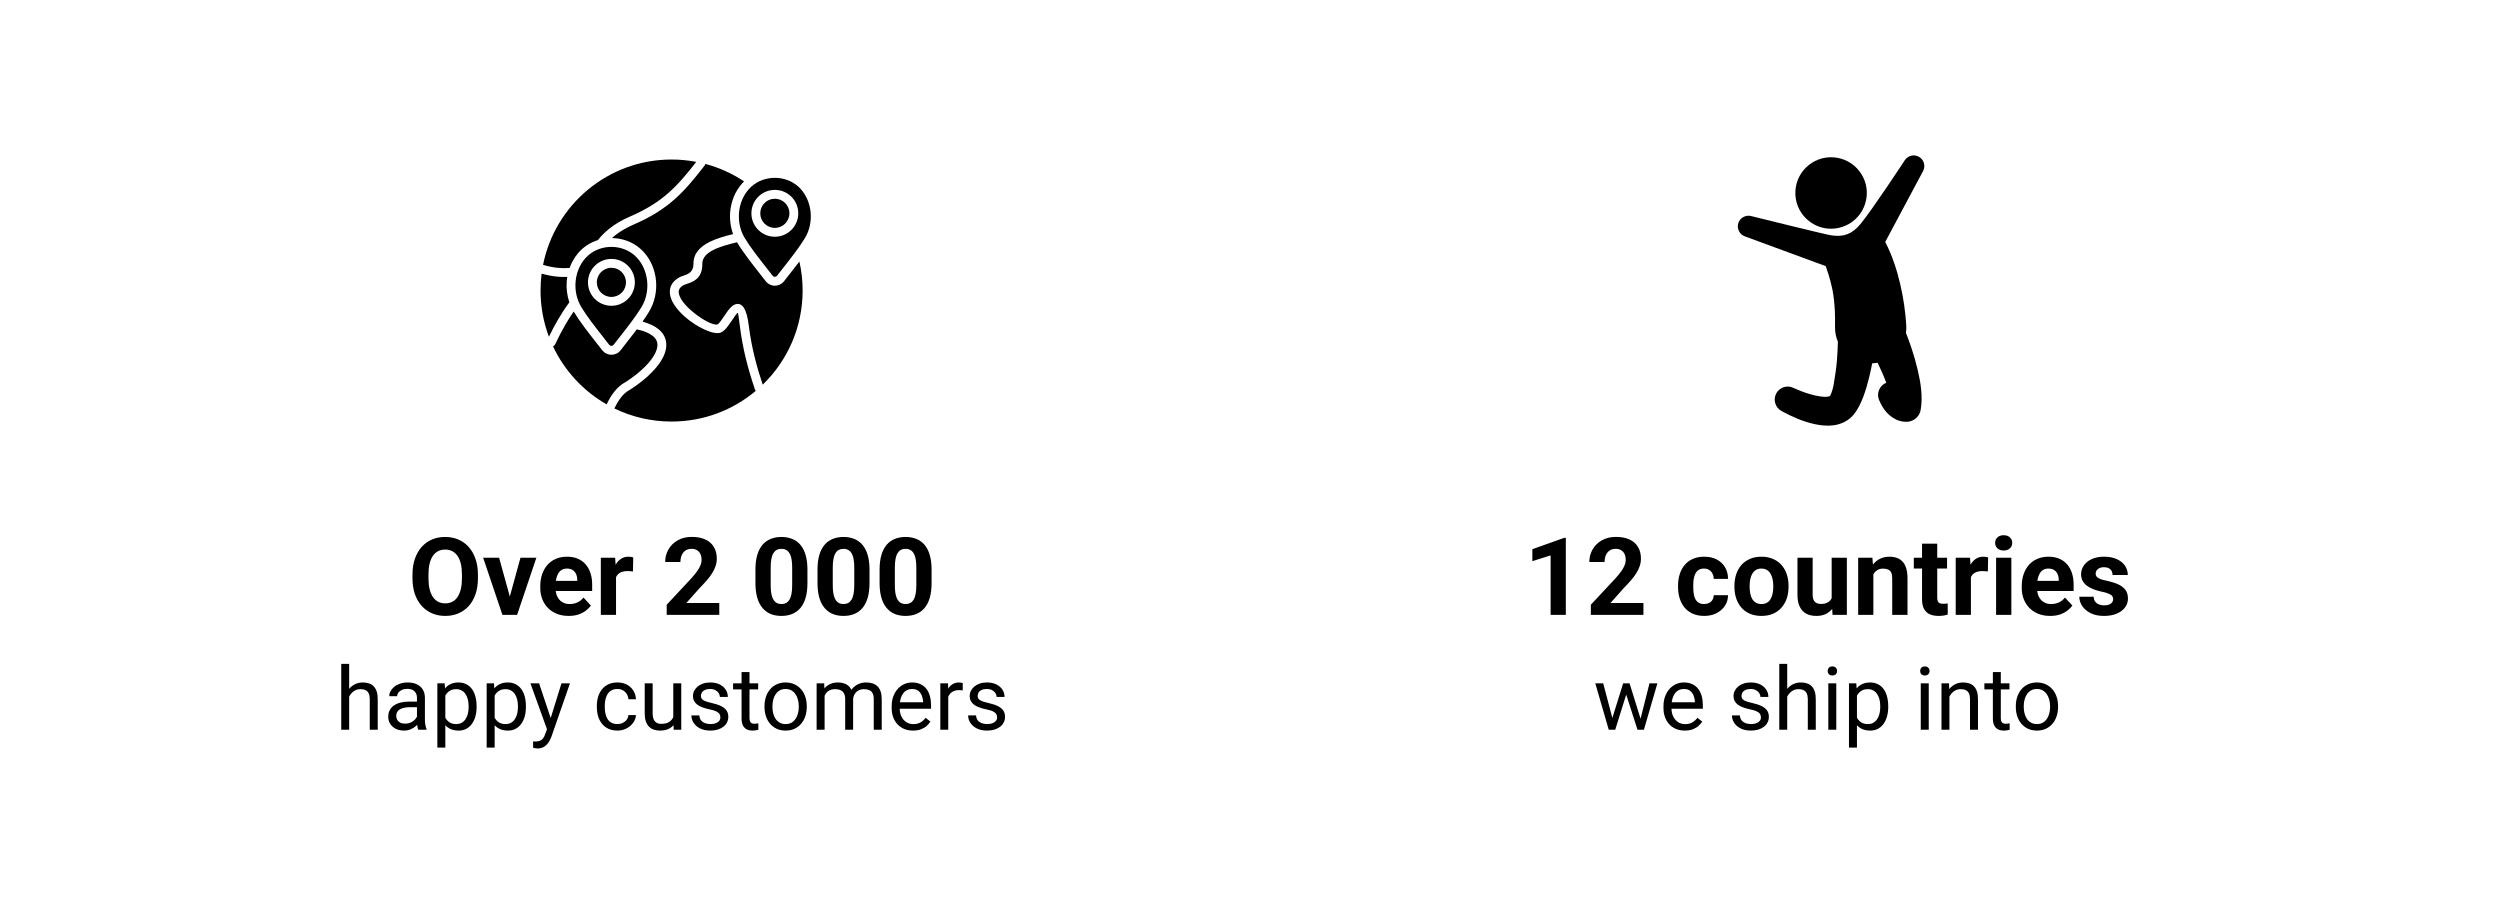 <svg width="370" height="135" viewBox="0 0 370 135" fill="none" xmlns="http://www.w3.org/2000/svg">
<rect width="370" height="135" fill="white"/>
<path d="M70.734 85.047V85.586C70.734 86.451 70.617 87.227 70.383 87.914C70.148 88.602 69.818 89.188 69.391 89.672C68.963 90.151 68.453 90.518 67.859 90.773C67.271 91.029 66.617 91.156 65.898 91.156C65.185 91.156 64.531 91.029 63.938 90.773C63.349 90.518 62.839 90.151 62.406 89.672C61.974 89.188 61.638 88.602 61.398 87.914C61.164 87.227 61.047 86.451 61.047 85.586V85.047C61.047 84.177 61.164 83.401 61.398 82.719C61.633 82.031 61.964 81.445 62.391 80.961C62.823 80.477 63.333 80.107 63.922 79.852C64.516 79.596 65.169 79.469 65.883 79.469C66.602 79.469 67.255 79.596 67.844 79.852C68.438 80.107 68.948 80.477 69.375 80.961C69.807 81.445 70.141 82.031 70.375 82.719C70.615 83.401 70.734 84.177 70.734 85.047ZM68.367 85.586V85.031C68.367 84.427 68.312 83.896 68.203 83.438C68.094 82.979 67.932 82.594 67.719 82.281C67.505 81.969 67.245 81.734 66.938 81.578C66.63 81.417 66.279 81.336 65.883 81.336C65.487 81.336 65.135 81.417 64.828 81.578C64.526 81.734 64.268 81.969 64.055 82.281C63.846 82.594 63.688 82.979 63.578 83.438C63.469 83.896 63.414 84.427 63.414 85.031V85.586C63.414 86.185 63.469 86.716 63.578 87.18C63.688 87.638 63.849 88.026 64.062 88.344C64.276 88.656 64.537 88.893 64.844 89.055C65.151 89.216 65.503 89.297 65.898 89.297C66.294 89.297 66.646 89.216 66.953 89.055C67.26 88.893 67.518 88.656 67.727 88.344C67.935 88.026 68.094 87.638 68.203 87.18C68.312 86.716 68.367 86.185 68.367 85.586ZM75.156 89.359L77.031 82.547H79.383L76.531 91H75.109L75.156 89.359ZM73.867 82.547L75.75 89.367L75.789 91H74.359L71.508 82.547H73.867ZM84.172 91.156C83.516 91.156 82.927 91.052 82.406 90.844C81.885 90.63 81.443 90.336 81.078 89.961C80.719 89.586 80.443 89.151 80.25 88.656C80.057 88.156 79.961 87.625 79.961 87.062V86.75C79.961 86.109 80.052 85.523 80.234 84.992C80.417 84.461 80.677 84 81.016 83.609C81.359 83.219 81.776 82.919 82.266 82.711C82.755 82.497 83.307 82.391 83.922 82.391C84.521 82.391 85.052 82.49 85.516 82.688C85.979 82.885 86.367 83.167 86.68 83.531C86.997 83.896 87.237 84.333 87.398 84.844C87.56 85.349 87.641 85.912 87.641 86.531V87.469H80.922V85.969H85.43V85.797C85.43 85.484 85.372 85.206 85.258 84.961C85.148 84.711 84.982 84.513 84.758 84.367C84.534 84.221 84.247 84.148 83.898 84.148C83.602 84.148 83.346 84.213 83.133 84.344C82.919 84.474 82.745 84.656 82.609 84.891C82.479 85.125 82.38 85.401 82.312 85.719C82.25 86.031 82.219 86.375 82.219 86.75V87.062C82.219 87.401 82.266 87.713 82.359 88C82.458 88.287 82.596 88.534 82.773 88.742C82.956 88.951 83.174 89.112 83.43 89.227C83.69 89.341 83.984 89.398 84.312 89.398C84.719 89.398 85.096 89.32 85.445 89.164C85.799 89.003 86.104 88.76 86.359 88.438L87.453 89.625C87.276 89.88 87.034 90.125 86.727 90.359C86.424 90.594 86.06 90.787 85.633 90.938C85.206 91.083 84.719 91.156 84.172 91.156ZM91.172 84.391V91H88.922V82.547H91.039L91.172 84.391ZM93.719 82.492L93.68 84.578C93.57 84.562 93.438 84.549 93.281 84.539C93.13 84.523 92.992 84.516 92.867 84.516C92.549 84.516 92.273 84.557 92.039 84.641C91.81 84.719 91.617 84.836 91.461 84.992C91.31 85.148 91.195 85.338 91.117 85.562C91.044 85.787 91.003 86.042 90.992 86.328L90.539 86.188C90.539 85.641 90.594 85.138 90.703 84.68C90.812 84.216 90.971 83.812 91.18 83.469C91.393 83.125 91.654 82.859 91.961 82.672C92.268 82.484 92.62 82.391 93.016 82.391C93.141 82.391 93.268 82.401 93.398 82.422C93.529 82.438 93.635 82.461 93.719 82.492ZM106.453 89.242V91H98.672V89.5L102.352 85.555C102.721 85.143 103.013 84.781 103.227 84.469C103.44 84.151 103.594 83.867 103.688 83.617C103.786 83.362 103.836 83.12 103.836 82.891C103.836 82.547 103.779 82.253 103.664 82.008C103.549 81.758 103.38 81.565 103.156 81.43C102.938 81.294 102.667 81.227 102.344 81.227C102 81.227 101.703 81.31 101.453 81.477C101.208 81.643 101.021 81.875 100.891 82.172C100.766 82.469 100.703 82.805 100.703 83.18H98.445C98.445 82.503 98.607 81.883 98.93 81.32C99.253 80.753 99.708 80.302 100.297 79.969C100.885 79.63 101.583 79.461 102.391 79.461C103.188 79.461 103.859 79.591 104.406 79.852C104.958 80.107 105.375 80.477 105.656 80.961C105.943 81.44 106.086 82.013 106.086 82.68C106.086 83.055 106.026 83.422 105.906 83.781C105.786 84.135 105.615 84.49 105.391 84.844C105.172 85.193 104.906 85.547 104.594 85.906C104.281 86.266 103.935 86.638 103.555 87.023L101.578 89.242H106.453ZM119.5 84.312V86.281C119.5 87.135 119.409 87.872 119.227 88.492C119.044 89.107 118.781 89.612 118.438 90.008C118.099 90.398 117.695 90.688 117.227 90.875C116.758 91.062 116.237 91.156 115.664 91.156C115.206 91.156 114.779 91.099 114.383 90.984C113.987 90.865 113.63 90.68 113.312 90.43C113 90.18 112.729 89.865 112.5 89.484C112.276 89.099 112.104 88.641 111.984 88.109C111.865 87.578 111.805 86.969 111.805 86.281V84.312C111.805 83.458 111.896 82.727 112.078 82.117C112.266 81.503 112.529 81 112.867 80.609C113.211 80.219 113.617 79.932 114.086 79.75C114.555 79.562 115.076 79.469 115.648 79.469C116.107 79.469 116.531 79.529 116.922 79.648C117.318 79.763 117.674 79.943 117.992 80.188C118.31 80.432 118.581 80.747 118.805 81.133C119.029 81.513 119.201 81.969 119.32 82.5C119.44 83.026 119.5 83.63 119.5 84.312ZM117.242 86.578V84.008C117.242 83.596 117.219 83.237 117.172 82.93C117.13 82.622 117.065 82.362 116.977 82.148C116.888 81.93 116.779 81.753 116.648 81.617C116.518 81.482 116.37 81.383 116.203 81.32C116.036 81.258 115.852 81.227 115.648 81.227C115.393 81.227 115.167 81.276 114.969 81.375C114.776 81.474 114.612 81.633 114.477 81.852C114.341 82.065 114.237 82.352 114.164 82.711C114.096 83.065 114.062 83.497 114.062 84.008V86.578C114.062 86.99 114.083 87.352 114.125 87.664C114.172 87.977 114.24 88.245 114.328 88.469C114.422 88.688 114.531 88.867 114.656 89.008C114.786 89.143 114.935 89.242 115.102 89.305C115.273 89.367 115.461 89.398 115.664 89.398C115.914 89.398 116.135 89.349 116.328 89.25C116.526 89.146 116.693 88.984 116.828 88.766C116.969 88.542 117.073 88.25 117.141 87.891C117.208 87.531 117.242 87.094 117.242 86.578ZM128.688 84.312V86.281C128.688 87.135 128.596 87.872 128.414 88.492C128.232 89.107 127.969 89.612 127.625 90.008C127.286 90.398 126.883 90.688 126.414 90.875C125.945 91.062 125.424 91.156 124.852 91.156C124.393 91.156 123.966 91.099 123.57 90.984C123.174 90.865 122.818 90.68 122.5 90.43C122.188 90.18 121.917 89.865 121.688 89.484C121.464 89.099 121.292 88.641 121.172 88.109C121.052 87.578 120.992 86.969 120.992 86.281V84.312C120.992 83.458 121.083 82.727 121.266 82.117C121.453 81.503 121.716 81 122.055 80.609C122.398 80.219 122.805 79.932 123.273 79.75C123.742 79.562 124.263 79.469 124.836 79.469C125.294 79.469 125.719 79.529 126.109 79.648C126.505 79.763 126.862 79.943 127.18 80.188C127.497 80.432 127.768 80.747 127.992 81.133C128.216 81.513 128.388 81.969 128.508 82.5C128.628 83.026 128.688 83.63 128.688 84.312ZM126.43 86.578V84.008C126.43 83.596 126.406 83.237 126.359 82.93C126.318 82.622 126.253 82.362 126.164 82.148C126.076 81.93 125.966 81.753 125.836 81.617C125.706 81.482 125.557 81.383 125.391 81.32C125.224 81.258 125.039 81.227 124.836 81.227C124.581 81.227 124.354 81.276 124.156 81.375C123.964 81.474 123.799 81.633 123.664 81.852C123.529 82.065 123.424 82.352 123.352 82.711C123.284 83.065 123.25 83.497 123.25 84.008V86.578C123.25 86.99 123.271 87.352 123.312 87.664C123.359 87.977 123.427 88.245 123.516 88.469C123.609 88.688 123.719 88.867 123.844 89.008C123.974 89.143 124.122 89.242 124.289 89.305C124.461 89.367 124.648 89.398 124.852 89.398C125.102 89.398 125.323 89.349 125.516 89.25C125.714 89.146 125.88 88.984 126.016 88.766C126.156 88.542 126.26 88.25 126.328 87.891C126.396 87.531 126.43 87.094 126.43 86.578ZM137.875 84.312V86.281C137.875 87.135 137.784 87.872 137.602 88.492C137.419 89.107 137.156 89.612 136.812 90.008C136.474 90.398 136.07 90.688 135.602 90.875C135.133 91.062 134.612 91.156 134.039 91.156C133.581 91.156 133.154 91.099 132.758 90.984C132.362 90.865 132.005 90.68 131.688 90.43C131.375 90.18 131.104 89.865 130.875 89.484C130.651 89.099 130.479 88.641 130.359 88.109C130.24 87.578 130.18 86.969 130.18 86.281V84.312C130.18 83.458 130.271 82.727 130.453 82.117C130.641 81.503 130.904 81 131.242 80.609C131.586 80.219 131.992 79.932 132.461 79.75C132.93 79.562 133.451 79.469 134.023 79.469C134.482 79.469 134.906 79.529 135.297 79.648C135.693 79.763 136.049 79.943 136.367 80.188C136.685 80.432 136.956 80.747 137.18 81.133C137.404 81.513 137.576 81.969 137.695 82.5C137.815 83.026 137.875 83.63 137.875 84.312ZM135.617 86.578V84.008C135.617 83.596 135.594 83.237 135.547 82.93C135.505 82.622 135.44 82.362 135.352 82.148C135.263 81.93 135.154 81.753 135.023 81.617C134.893 81.482 134.745 81.383 134.578 81.32C134.411 81.258 134.227 81.227 134.023 81.227C133.768 81.227 133.542 81.276 133.344 81.375C133.151 81.474 132.987 81.633 132.852 81.852C132.716 82.065 132.612 82.352 132.539 82.711C132.471 83.065 132.438 83.497 132.438 84.008V86.578C132.438 86.99 132.458 87.352 132.5 87.664C132.547 87.977 132.615 88.245 132.703 88.469C132.797 88.688 132.906 88.867 133.031 89.008C133.161 89.143 133.31 89.242 133.477 89.305C133.648 89.367 133.836 89.398 134.039 89.398C134.289 89.398 134.51 89.349 134.703 89.25C134.901 89.146 135.068 88.984 135.203 88.766C135.344 88.542 135.448 88.25 135.516 87.891C135.583 87.531 135.617 87.094 135.617 86.578ZM51.677 98.25V108H50.502V98.25H51.677ZM51.398 104.306L50.909 104.287C50.913 103.817 50.983 103.383 51.118 102.985C51.254 102.583 51.444 102.234 51.69 101.938C51.935 101.642 52.227 101.413 52.565 101.252C52.908 101.087 53.287 101.005 53.702 101.005C54.04 101.005 54.345 101.051 54.616 101.145C54.887 101.233 55.117 101.377 55.308 101.576C55.502 101.775 55.65 102.033 55.752 102.351C55.853 102.664 55.904 103.047 55.904 103.5V108H54.724V103.487C54.724 103.127 54.671 102.839 54.565 102.624C54.459 102.403 54.305 102.245 54.102 102.147C53.898 102.046 53.649 101.995 53.352 101.995C53.06 101.995 52.794 102.056 52.553 102.179C52.316 102.302 52.111 102.471 51.937 102.687C51.768 102.903 51.634 103.15 51.537 103.43C51.444 103.705 51.398 103.997 51.398 104.306ZM61.712 106.826V103.29C61.712 103.019 61.657 102.784 61.547 102.585C61.442 102.382 61.281 102.226 61.065 102.116C60.849 102.006 60.583 101.951 60.265 101.951C59.969 101.951 59.709 102.001 59.484 102.103C59.264 102.205 59.091 102.338 58.964 102.503C58.841 102.668 58.78 102.846 58.78 103.036H57.605C57.605 102.791 57.669 102.547 57.796 102.306C57.923 102.065 58.105 101.847 58.342 101.652C58.583 101.453 58.871 101.297 59.205 101.183C59.544 101.064 59.92 101.005 60.335 101.005C60.834 101.005 61.274 101.09 61.655 101.259C62.04 101.428 62.341 101.684 62.557 102.027C62.777 102.365 62.887 102.791 62.887 103.303V106.502C62.887 106.73 62.906 106.974 62.944 107.232C62.986 107.49 63.047 107.712 63.128 107.898V108H61.903C61.844 107.865 61.797 107.685 61.763 107.46C61.729 107.232 61.712 107.02 61.712 106.826ZM61.916 103.836L61.928 104.661H60.741C60.407 104.661 60.109 104.689 59.846 104.744C59.584 104.794 59.364 104.873 59.186 104.979C59.008 105.084 58.873 105.218 58.78 105.378C58.687 105.535 58.64 105.719 58.64 105.931C58.64 106.146 58.689 106.343 58.786 106.521C58.883 106.699 59.029 106.84 59.224 106.946C59.423 107.048 59.666 107.099 59.954 107.099C60.314 107.099 60.631 107.022 60.906 106.87C61.181 106.718 61.399 106.532 61.56 106.312C61.725 106.091 61.814 105.878 61.827 105.67L62.328 106.235C62.298 106.413 62.218 106.61 62.087 106.826C61.956 107.042 61.78 107.249 61.56 107.448C61.344 107.642 61.086 107.805 60.786 107.937C60.489 108.063 60.155 108.127 59.783 108.127C59.317 108.127 58.909 108.036 58.558 107.854C58.211 107.672 57.94 107.429 57.745 107.124C57.555 106.815 57.459 106.47 57.459 106.089C57.459 105.721 57.531 105.397 57.675 105.118C57.819 104.835 58.026 104.6 58.297 104.414C58.568 104.223 58.894 104.079 59.275 103.982C59.656 103.885 60.081 103.836 60.551 103.836H61.916ZM65.908 102.452V110.641H64.728V101.132H65.807L65.908 102.452ZM70.536 104.509V104.642C70.536 105.141 70.476 105.605 70.358 106.032C70.239 106.455 70.066 106.824 69.837 107.137C69.613 107.45 69.336 107.693 69.006 107.867C68.676 108.04 68.297 108.127 67.87 108.127C67.434 108.127 67.049 108.055 66.714 107.911C66.38 107.767 66.097 107.558 65.864 107.283C65.631 107.008 65.445 106.678 65.305 106.292C65.17 105.907 65.077 105.474 65.026 104.991V104.28C65.077 103.772 65.172 103.318 65.311 102.916C65.451 102.514 65.635 102.171 65.864 101.887C66.097 101.599 66.378 101.382 66.708 101.233C67.038 101.081 67.419 101.005 67.851 101.005C68.282 101.005 68.665 101.09 68.999 101.259C69.334 101.424 69.615 101.661 69.844 101.97C70.072 102.279 70.244 102.649 70.358 103.081C70.476 103.508 70.536 103.984 70.536 104.509ZM69.355 104.642V104.509C69.355 104.166 69.319 103.844 69.247 103.544C69.175 103.239 69.063 102.973 68.911 102.744C68.763 102.511 68.572 102.329 68.339 102.198C68.107 102.063 67.829 101.995 67.508 101.995C67.212 101.995 66.954 102.046 66.733 102.147C66.518 102.249 66.334 102.387 66.181 102.56C66.029 102.729 65.904 102.924 65.807 103.144C65.713 103.36 65.644 103.584 65.597 103.817V105.461C65.682 105.757 65.8 106.036 65.953 106.299C66.105 106.557 66.308 106.766 66.562 106.927C66.816 107.084 67.135 107.162 67.52 107.162C67.838 107.162 68.111 107.097 68.339 106.965C68.572 106.83 68.763 106.646 68.911 106.413C69.063 106.18 69.175 105.914 69.247 105.613C69.319 105.309 69.355 104.985 69.355 104.642ZM73.208 102.452V110.641H72.027V101.132H73.106L73.208 102.452ZM77.835 104.509V104.642C77.835 105.141 77.776 105.605 77.658 106.032C77.539 106.455 77.366 106.824 77.137 107.137C76.913 107.45 76.636 107.693 76.306 107.867C75.976 108.04 75.597 108.127 75.169 108.127C74.734 108.127 74.349 108.055 74.014 107.911C73.68 107.767 73.396 107.558 73.164 107.283C72.931 107.008 72.745 106.678 72.605 106.292C72.47 105.907 72.376 105.474 72.326 104.991V104.28C72.376 103.772 72.472 103.318 72.611 102.916C72.751 102.514 72.935 102.171 73.164 101.887C73.396 101.599 73.678 101.382 74.008 101.233C74.338 101.081 74.719 101.005 75.15 101.005C75.582 101.005 75.965 101.09 76.299 101.259C76.634 101.424 76.915 101.661 77.144 101.97C77.372 102.279 77.543 102.649 77.658 103.081C77.776 103.508 77.835 103.984 77.835 104.509ZM76.655 104.642V104.509C76.655 104.166 76.619 103.844 76.547 103.544C76.475 103.239 76.363 102.973 76.21 102.744C76.062 102.511 75.872 102.329 75.639 102.198C75.406 102.063 75.129 101.995 74.808 101.995C74.511 101.995 74.253 102.046 74.033 102.147C73.817 102.249 73.633 102.387 73.481 102.56C73.329 102.729 73.204 102.924 73.106 103.144C73.013 103.36 72.944 103.584 72.897 103.817V105.461C72.982 105.757 73.1 106.036 73.252 106.299C73.405 106.557 73.608 106.766 73.862 106.927C74.116 107.084 74.435 107.162 74.82 107.162C75.138 107.162 75.411 107.097 75.639 106.965C75.872 106.83 76.062 106.646 76.21 106.413C76.363 106.18 76.475 105.914 76.547 105.613C76.619 105.309 76.655 104.985 76.655 104.642ZM81.187 107.289L83.098 101.132H84.355L81.6 109.06C81.536 109.229 81.451 109.411 81.346 109.606C81.244 109.805 81.113 109.993 80.952 110.171C80.791 110.349 80.597 110.493 80.368 110.603C80.144 110.717 79.875 110.774 79.562 110.774C79.469 110.774 79.35 110.761 79.207 110.736C79.063 110.71 78.961 110.689 78.902 110.672L78.895 109.72C78.929 109.724 78.982 109.729 79.054 109.733C79.13 109.741 79.183 109.746 79.213 109.746C79.48 109.746 79.706 109.71 79.892 109.638C80.078 109.57 80.235 109.454 80.362 109.289C80.493 109.128 80.605 108.906 80.698 108.622L81.187 107.289ZM79.784 101.132L81.568 106.464L81.873 107.702L81.028 108.133L78.502 101.132H79.784ZM91.388 107.162C91.667 107.162 91.925 107.105 92.162 106.991C92.399 106.876 92.594 106.72 92.746 106.521C92.898 106.318 92.985 106.087 93.006 105.829H94.124C94.102 106.235 93.965 106.614 93.711 106.965C93.461 107.312 93.133 107.594 92.727 107.81C92.321 108.021 91.874 108.127 91.388 108.127C90.871 108.127 90.421 108.036 90.036 107.854C89.655 107.672 89.337 107.422 89.084 107.105C88.834 106.788 88.645 106.424 88.519 106.013C88.396 105.598 88.335 105.16 88.335 104.699V104.433C88.335 103.971 88.396 103.535 88.519 103.125C88.645 102.71 88.834 102.344 89.084 102.027C89.337 101.709 89.655 101.46 90.036 101.278C90.421 101.096 90.871 101.005 91.388 101.005C91.925 101.005 92.395 101.115 92.797 101.335C93.199 101.551 93.514 101.847 93.743 102.224C93.975 102.596 94.102 103.019 94.124 103.493H93.006C92.985 103.21 92.905 102.954 92.765 102.725C92.63 102.497 92.444 102.315 92.207 102.179C91.974 102.04 91.701 101.97 91.388 101.97C91.028 101.97 90.725 102.042 90.48 102.186C90.239 102.325 90.046 102.516 89.902 102.757C89.763 102.994 89.661 103.258 89.598 103.55C89.538 103.838 89.509 104.132 89.509 104.433V104.699C89.509 105 89.538 105.296 89.598 105.588C89.657 105.88 89.756 106.144 89.896 106.381C90.04 106.618 90.232 106.809 90.474 106.953C90.719 107.092 91.024 107.162 91.388 107.162ZM99.646 106.413V101.132H100.827V108H99.703L99.646 106.413ZM99.868 104.966L100.357 104.953C100.357 105.41 100.308 105.833 100.211 106.223C100.118 106.608 99.966 106.942 99.754 107.226C99.542 107.509 99.265 107.731 98.922 107.892C98.58 108.049 98.163 108.127 97.672 108.127C97.338 108.127 97.031 108.078 96.751 107.981C96.476 107.884 96.239 107.733 96.04 107.53C95.842 107.327 95.687 107.063 95.577 106.737C95.471 106.411 95.418 106.02 95.418 105.562V101.132H96.593V105.575C96.593 105.884 96.627 106.14 96.694 106.343C96.766 106.542 96.862 106.701 96.98 106.819C97.103 106.934 97.238 107.014 97.386 107.061C97.539 107.107 97.695 107.13 97.856 107.13C98.355 107.13 98.751 107.035 99.043 106.845C99.335 106.65 99.544 106.39 99.671 106.064C99.803 105.734 99.868 105.368 99.868 104.966ZM106.616 106.178C106.616 106.009 106.578 105.852 106.501 105.708C106.43 105.56 106.279 105.427 106.051 105.309C105.826 105.186 105.488 105.08 105.035 104.991C104.654 104.911 104.309 104.816 104 104.706C103.696 104.596 103.436 104.462 103.22 104.306C103.008 104.149 102.845 103.965 102.731 103.753C102.617 103.542 102.56 103.294 102.56 103.011C102.56 102.74 102.619 102.484 102.737 102.243C102.86 102.001 103.031 101.788 103.251 101.602C103.476 101.415 103.744 101.269 104.058 101.164C104.371 101.058 104.72 101.005 105.105 101.005C105.655 101.005 106.125 101.102 106.514 101.297C106.903 101.492 107.202 101.752 107.409 102.078C107.617 102.399 107.72 102.757 107.72 103.15H106.546C106.546 102.96 106.489 102.776 106.375 102.598C106.264 102.416 106.102 102.266 105.886 102.147C105.674 102.029 105.414 101.97 105.105 101.97C104.779 101.97 104.515 102.021 104.312 102.122C104.113 102.219 103.967 102.344 103.874 102.497C103.785 102.649 103.74 102.81 103.74 102.979C103.74 103.106 103.761 103.22 103.804 103.322C103.85 103.419 103.931 103.51 104.045 103.595C104.159 103.675 104.32 103.751 104.527 103.823C104.735 103.895 104.999 103.967 105.321 104.039C105.884 104.166 106.347 104.318 106.711 104.496C107.075 104.674 107.346 104.892 107.523 105.15C107.701 105.408 107.79 105.721 107.79 106.089C107.79 106.39 107.727 106.665 107.6 106.915C107.477 107.164 107.297 107.38 107.06 107.562C106.827 107.74 106.548 107.879 106.222 107.981C105.901 108.078 105.539 108.127 105.137 108.127C104.532 108.127 104.02 108.019 103.601 107.803C103.182 107.587 102.864 107.308 102.648 106.965C102.433 106.623 102.325 106.261 102.325 105.88H103.505C103.522 106.201 103.615 106.458 103.785 106.648C103.954 106.834 104.161 106.967 104.407 107.048C104.652 107.124 104.896 107.162 105.137 107.162C105.458 107.162 105.727 107.12 105.943 107.035C106.163 106.951 106.33 106.834 106.444 106.686C106.559 106.538 106.616 106.369 106.616 106.178ZM112.208 101.132V102.033H108.495V101.132H112.208ZM109.751 99.462H110.926V106.299C110.926 106.532 110.962 106.707 111.034 106.826C111.106 106.944 111.199 107.022 111.313 107.061C111.427 107.099 111.55 107.118 111.681 107.118C111.778 107.118 111.88 107.109 111.986 107.092C112.096 107.071 112.178 107.054 112.233 107.042L112.24 108C112.147 108.03 112.024 108.057 111.872 108.083C111.723 108.112 111.544 108.127 111.332 108.127C111.044 108.127 110.78 108.07 110.539 107.956C110.297 107.841 110.105 107.651 109.961 107.384C109.821 107.113 109.751 106.75 109.751 106.292V99.462ZM113.147 104.642V104.496C113.147 104.001 113.219 103.542 113.363 103.119C113.507 102.691 113.715 102.321 113.985 102.008C114.256 101.69 114.584 101.445 114.969 101.271C115.354 101.094 115.786 101.005 116.264 101.005C116.747 101.005 117.18 101.094 117.565 101.271C117.955 101.445 118.285 101.69 118.556 102.008C118.831 102.321 119.04 102.691 119.184 103.119C119.328 103.542 119.4 104.001 119.4 104.496V104.642C119.4 105.137 119.328 105.596 119.184 106.02C119.04 106.443 118.831 106.813 118.556 107.13C118.285 107.444 117.957 107.689 117.572 107.867C117.191 108.04 116.759 108.127 116.277 108.127C115.794 108.127 115.361 108.04 114.976 107.867C114.59 107.689 114.26 107.444 113.985 107.13C113.715 106.813 113.507 106.443 113.363 106.02C113.219 105.596 113.147 105.137 113.147 104.642ZM114.322 104.496V104.642C114.322 104.985 114.362 105.309 114.442 105.613C114.523 105.914 114.643 106.18 114.804 106.413C114.969 106.646 115.174 106.83 115.42 106.965C115.665 107.097 115.951 107.162 116.277 107.162C116.598 107.162 116.88 107.097 117.121 106.965C117.367 106.83 117.57 106.646 117.73 106.413C117.891 106.18 118.012 105.914 118.092 105.613C118.177 105.309 118.219 104.985 118.219 104.642V104.496C118.219 104.158 118.177 103.838 118.092 103.538C118.012 103.233 117.889 102.964 117.724 102.731C117.563 102.494 117.36 102.308 117.115 102.173C116.874 102.037 116.59 101.97 116.264 101.97C115.943 101.97 115.659 102.037 115.414 102.173C115.172 102.308 114.969 102.494 114.804 102.731C114.643 102.964 114.523 103.233 114.442 103.538C114.362 103.838 114.322 104.158 114.322 104.496ZM122.041 102.497V108H120.86V101.132H121.977L122.041 102.497ZM121.799 104.306L121.253 104.287C121.258 103.817 121.319 103.383 121.438 102.985C121.556 102.583 121.732 102.234 121.964 101.938C122.197 101.642 122.487 101.413 122.834 101.252C123.181 101.087 123.583 101.005 124.04 101.005C124.362 101.005 124.658 101.051 124.929 101.145C125.2 101.233 125.434 101.375 125.633 101.57C125.832 101.764 125.987 102.014 126.097 102.319C126.207 102.624 126.262 102.992 126.262 103.423V108H125.087V103.48C125.087 103.121 125.026 102.833 124.903 102.617C124.785 102.401 124.616 102.245 124.396 102.147C124.175 102.046 123.917 101.995 123.621 101.995C123.274 101.995 122.984 102.056 122.751 102.179C122.519 102.302 122.333 102.471 122.193 102.687C122.053 102.903 121.952 103.15 121.888 103.43C121.829 103.705 121.799 103.997 121.799 104.306ZM126.249 103.658L125.462 103.899C125.466 103.523 125.528 103.161 125.646 102.814C125.769 102.467 125.944 102.158 126.173 101.887C126.406 101.616 126.691 101.403 127.03 101.246C127.368 101.085 127.756 101.005 128.191 101.005C128.56 101.005 128.885 101.054 129.169 101.151C129.457 101.248 129.698 101.398 129.893 101.602C130.091 101.8 130.242 102.056 130.343 102.37C130.445 102.683 130.496 103.055 130.496 103.487V108H129.315V103.474C129.315 103.089 129.254 102.791 129.131 102.579C129.012 102.363 128.843 102.213 128.623 102.128C128.407 102.04 128.149 101.995 127.849 101.995C127.59 101.995 127.362 102.04 127.163 102.128C126.964 102.217 126.797 102.34 126.662 102.497C126.526 102.649 126.423 102.825 126.351 103.023C126.283 103.222 126.249 103.434 126.249 103.658ZM135.123 108.127C134.645 108.127 134.211 108.047 133.822 107.886C133.437 107.721 133.104 107.49 132.825 107.194C132.55 106.898 132.339 106.546 132.19 106.14C132.042 105.734 131.968 105.29 131.968 104.807V104.541C131.968 103.982 132.051 103.485 132.216 103.049C132.381 102.609 132.605 102.236 132.889 101.932C133.172 101.627 133.494 101.396 133.854 101.24C134.213 101.083 134.586 101.005 134.971 101.005C135.462 101.005 135.885 101.09 136.24 101.259C136.6 101.428 136.894 101.665 137.123 101.97C137.351 102.27 137.52 102.626 137.63 103.036C137.74 103.442 137.795 103.887 137.795 104.369V104.896H132.667V103.938H136.621V103.849C136.604 103.544 136.541 103.248 136.431 102.96C136.325 102.672 136.156 102.435 135.923 102.249C135.69 102.063 135.373 101.97 134.971 101.97C134.704 101.97 134.459 102.027 134.234 102.141C134.01 102.251 133.818 102.416 133.657 102.636C133.496 102.856 133.371 103.125 133.282 103.442C133.193 103.76 133.149 104.126 133.149 104.541V104.807C133.149 105.133 133.193 105.44 133.282 105.728C133.375 106.011 133.509 106.261 133.682 106.477C133.86 106.692 134.074 106.862 134.323 106.984C134.577 107.107 134.865 107.168 135.187 107.168C135.601 107.168 135.952 107.084 136.24 106.915C136.528 106.745 136.78 106.519 136.996 106.235L137.707 106.8C137.558 107.025 137.37 107.238 137.142 107.441C136.913 107.645 136.632 107.81 136.297 107.937C135.967 108.063 135.576 108.127 135.123 108.127ZM140.341 102.211V108H139.167V101.132H140.309L140.341 102.211ZM142.486 101.094L142.48 102.186C142.383 102.164 142.29 102.152 142.201 102.147C142.116 102.139 142.019 102.135 141.909 102.135C141.638 102.135 141.399 102.177 141.191 102.262C140.984 102.346 140.808 102.465 140.665 102.617C140.521 102.77 140.406 102.951 140.322 103.163C140.241 103.37 140.188 103.599 140.163 103.849L139.833 104.039C139.833 103.624 139.873 103.235 139.954 102.871C140.038 102.507 140.167 102.186 140.341 101.906C140.514 101.623 140.734 101.403 141.001 101.246C141.272 101.085 141.593 101.005 141.966 101.005C142.05 101.005 142.148 101.015 142.258 101.037C142.368 101.054 142.444 101.073 142.486 101.094ZM147.571 106.178C147.571 106.009 147.533 105.852 147.457 105.708C147.385 105.56 147.234 105.427 147.006 105.309C146.782 105.186 146.443 105.08 145.99 104.991C145.609 104.911 145.264 104.816 144.956 104.706C144.651 104.596 144.391 104.462 144.175 104.306C143.963 104.149 143.8 103.965 143.686 103.753C143.572 103.542 143.515 103.294 143.515 103.011C143.515 102.74 143.574 102.484 143.692 102.243C143.815 102.001 143.986 101.788 144.207 101.602C144.431 101.415 144.7 101.269 145.013 101.164C145.326 101.058 145.675 101.005 146.06 101.005C146.61 101.005 147.08 101.102 147.469 101.297C147.859 101.492 148.157 101.752 148.364 102.078C148.572 102.399 148.675 102.757 148.675 103.15H147.501C147.501 102.96 147.444 102.776 147.33 102.598C147.22 102.416 147.057 102.266 146.841 102.147C146.629 102.029 146.369 101.97 146.06 101.97C145.734 101.97 145.47 102.021 145.267 102.122C145.068 102.219 144.922 102.344 144.829 102.497C144.74 102.649 144.695 102.81 144.695 102.979C144.695 103.106 144.716 103.22 144.759 103.322C144.805 103.419 144.886 103.51 145 103.595C145.114 103.675 145.275 103.751 145.482 103.823C145.69 103.895 145.954 103.967 146.276 104.039C146.839 104.166 147.302 104.318 147.666 104.496C148.03 104.674 148.301 104.892 148.479 105.15C148.656 105.408 148.745 105.721 148.745 106.089C148.745 106.39 148.682 106.665 148.555 106.915C148.432 107.164 148.252 107.38 148.015 107.562C147.782 107.74 147.503 107.879 147.177 107.981C146.856 108.078 146.494 108.127 146.092 108.127C145.487 108.127 144.975 108.019 144.556 107.803C144.137 107.587 143.819 107.308 143.604 106.965C143.388 106.623 143.28 106.261 143.28 105.88H144.46C144.477 106.201 144.57 106.458 144.74 106.648C144.909 106.834 145.116 106.967 145.362 107.048C145.607 107.124 145.851 107.162 146.092 107.162C146.413 107.162 146.682 107.12 146.898 107.035C147.118 106.951 147.285 106.834 147.399 106.686C147.514 106.538 147.571 106.369 147.571 106.178Z" fill="black"/>
<g clip-path="url(#clip0_166_47)">
<path d="M92.579 56.548C94.397 55.379 95.899 54.031 96.705 52.748C97.101 52.117 97.32 51.522 97.305 50.995C97.292 50.527 97.077 50.091 96.614 49.719C96.112 49.316 95.341 48.981 94.253 48.742C93.826 49.307 93.383 49.876 92.945 50.437L92.918 50.468L92.91 50.479L92.894 50.501L92.867 50.532L92.852 50.554L92.843 50.565L92.819 50.596L92.792 50.63L92.768 50.661L92.744 50.694L92.735 50.706L92.717 50.725L92.693 50.759L92.675 50.779L92.667 50.79L92.642 50.821L92.618 50.855L92.596 50.881L92.585 50.895V50.897L92.574 50.91L92.564 50.923L92.552 50.937L92.544 50.952H92.542L92.533 50.966L92.522 50.979L92.511 50.992L92.5 51.008L92.489 51.021L92.478 51.034L92.476 51.039L92.456 51.063L92.434 51.09V51.092L92.423 51.105L92.412 51.119L92.39 51.148L92.379 51.161L92.368 51.177L92.357 51.19L92.346 51.206L92.335 51.219L92.324 51.234H92.322L92.311 51.248V51.25L92.3 51.263L92.289 51.279L92.278 51.292L92.267 51.308H92.265L92.254 51.323L92.243 51.337L92.232 51.352L92.221 51.368H92.219L92.208 51.384L92.197 51.397V51.399L92.184 51.413V51.415L92.173 51.428V51.431L92.162 51.444L92.16 51.446L92.149 51.459V51.462L92.138 51.475L92.135 51.477L92.124 51.491V51.493L92.111 51.509L92.1 51.524L92.087 51.54L92.074 51.556V51.558L92.063 51.573H92.06L92.049 51.589L92.036 51.605V51.607L92.01 51.638V51.641L91.999 51.656H91.996L91.985 51.674H91.983L91.972 51.69L91.97 51.692L91.959 51.708H91.956L91.943 51.726L91.917 51.761L91.903 51.779L91.89 51.797L91.874 51.815L91.861 51.833C91.695 52.045 91.492 52.212 91.256 52.327C91.02 52.441 90.763 52.502 90.495 52.502C90.227 52.502 89.97 52.441 89.733 52.327C89.499 52.212 89.295 52.045 89.128 51.833C88.828 51.448 88.599 51.156 88.367 50.861C87.122 49.277 85.787 47.579 84.905 46.106C84.482 46.715 84.085 47.344 83.709 47.991C83.149 48.954 82.639 49.939 82.17 50.944C82.103 51.086 81.989 51.199 81.846 51.263C83.549 54.875 86.333 57.876 89.781 59.849C90.11 59.169 90.472 58.534 90.911 57.982C91.37 57.392 91.913 56.901 92.579 56.548ZM82.54 39.638C83.118 39.696 83.703 39.705 84.299 39.656C84.368 39.464 84.444 39.275 84.529 39.089C84.604 38.925 84.684 38.766 84.77 38.609C84.998 38.194 85.268 37.804 85.577 37.446C85.608 37.409 85.641 37.371 85.674 37.333L85.681 37.327L85.687 37.318L85.703 37.302L85.709 37.294L85.711 37.291L85.716 37.287L85.724 37.278L85.731 37.272V37.27L85.746 37.254L85.76 37.238L85.766 37.232C86.142 36.83 86.57 36.48 87.039 36.191C87.491 35.915 87.975 35.696 88.481 35.538C88.945 34.958 89.513 34.366 90.237 33.798C91.023 33.177 92.002 32.582 93.251 32.041C95.676 30.994 97.43 29.871 98.942 28.538C100.402 27.254 101.644 25.766 103.048 23.956C101.864 23.727 100.642 23.609 99.391 23.609C89.984 23.609 82.139 30.31 80.372 39.2C80.396 39.202 80.419 39.209 80.441 39.216C81.131 39.419 81.831 39.567 82.54 39.638Z" fill="black"/>
<path d="M110.395 53.103C110.013 51.546 109.71 49.959 109.511 48.331C109.32 46.794 109.234 46.287 109.196 46.291C109.077 46.306 108.684 46.887 108.286 47.476C107.777 48.231 107.261 48.997 106.641 49.23C105.617 49.611 103.055 48.413 101.252 46.781C100.677 46.26 100.17 45.695 99.798 45.127C99.394 44.506 99.147 43.869 99.134 43.248C99.116 42.376 99.534 41.598 100.575 41.031C100.766 40.927 100.963 40.863 101.184 40.79C101.782 40.593 102.646 40.307 102.633 39.038C102.617 37.505 103.609 36.512 105.011 35.809C106.054 35.289 107.303 34.939 108.499 34.645C108.116 33.591 107.974 32.455 108.07 31.343C108.205 29.802 108.802 28.298 109.861 27.116C109.945 27.023 110.031 26.932 110.118 26.845C108.364 25.678 106.431 24.805 104.395 24.261C104.373 24.349 104.333 24.432 104.278 24.505C102.741 26.491 101.405 28.114 99.809 29.52C98.204 30.935 96.341 32.127 93.768 33.238C92.643 33.726 91.759 34.266 91.048 34.826C90.882 34.956 90.72 35.092 90.563 35.234C92.102 35.249 93.637 35.791 94.824 36.855C94.991 37.003 95.15 37.163 95.302 37.333C96.352 38.505 96.956 40.015 97.091 41.569C97.229 43.122 96.898 44.727 96.077 46.098C95.789 46.579 95.453 47.084 95.088 47.602C96.106 47.879 96.877 48.253 97.433 48.698C98.221 49.334 98.587 50.105 98.611 50.959C98.633 51.759 98.343 52.6 97.812 53.446C96.897 54.897 95.236 56.396 93.248 57.671C93.232 57.68 93.216 57.689 93.201 57.698C92.705 57.959 92.288 58.335 91.93 58.789C91.547 59.27 91.226 59.832 90.938 60.437L90.929 60.452C93.487 61.692 96.357 62.39 99.391 62.39C104.138 62.39 108.486 60.682 111.856 57.85C111.8 57.785 111.757 57.711 111.73 57.63C111.23 56.161 110.776 54.656 110.395 53.103ZM84.267 44.736C83.917 43.719 83.789 42.63 83.882 41.562C83.9 41.368 83.924 41.177 83.956 40.984C83.433 41.006 82.919 40.989 82.412 40.938C81.643 40.862 80.894 40.707 80.159 40.495C80.055 41.315 80 42.151 80 43C80 45.407 80.438 47.71 81.24 49.837C81.656 48.977 82.097 48.138 82.571 47.327C83.087 46.439 83.648 45.576 84.267 44.736Z" fill="black"/>
<path d="M117.276 40.034L117.252 40.063L117.23 40.094L117.217 40.11L117.206 40.126L117.181 40.155L117.16 40.186H117.157L117.135 40.215L117.111 40.246L117.1 40.262L117.089 40.275L117.065 40.306L117.041 40.337L117.019 40.366L116.995 40.398L116.984 40.413L116.97 40.427L116.949 40.458L116.924 40.487L116.902 40.518L116.878 40.547L116.867 40.562L116.856 40.576L116.832 40.607L116.808 40.636L116.797 40.652L116.788 40.665L116.777 40.678L116.756 40.707L116.745 40.72L116.734 40.734L116.723 40.747L116.712 40.763L116.701 40.776L116.69 40.789L116.679 40.802L116.668 40.818L116.657 40.831L116.649 40.844H116.646L116.638 40.86H116.635L116.627 40.873H116.624L116.616 40.887H116.613L116.605 40.902H116.602L116.594 40.916H116.592L116.574 40.94L116.571 40.944H116.563L116.552 40.958V40.96L116.541 40.973L116.53 40.987L116.519 41.002L116.508 41.016V41.018L116.486 41.044V41.047L116.475 41.06H116.473L116.462 41.076L116.451 41.089V41.091L116.44 41.105L116.429 41.12H116.427L116.416 41.136L116.405 41.149V41.152L116.394 41.165L116.392 41.167L116.381 41.181L116.37 41.196L116.356 41.212L116.345 41.227L116.332 41.243L116.321 41.259L116.308 41.274L116.297 41.29V41.292L116.284 41.306V41.308L116.273 41.323H116.27L116.26 41.339L116.246 41.355V41.357L116.233 41.373L116.222 41.388H116.22L116.209 41.406L116.195 41.422L116.182 41.44L116.169 41.456V41.458L116.156 41.473L116.129 41.509L116.116 41.524V41.527L116.102 41.542H116.1L116.087 41.56L116.074 41.578L116.06 41.596L116.045 41.616C115.881 41.828 115.675 41.992 115.44 42.107C115.203 42.224 114.949 42.284 114.678 42.284H114.667L114.656 42.282H114.592L114.588 42.28H114.554L114.543 42.277H114.527C114.517 42.275 114.506 42.275 114.492 42.273H114.486L114.475 42.27H114.464L114.457 42.268H114.452L114.444 42.266H114.431L114.42 42.263L114.409 42.261L114.398 42.259H114.387L114.385 42.256H114.376L114.371 42.254H114.365L114.36 42.252H114.354L114.348 42.249L114.326 42.245H114.321L114.313 42.242L114.302 42.24L114.291 42.237H114.288L114.28 42.235L114.277 42.233L114.269 42.23H114.267L114.258 42.228H114.253L114.247 42.226L114.242 42.223H114.236L114.231 42.221L114.218 42.216H114.216L114.207 42.214H114.205L114.196 42.209H114.194L114.183 42.207L114.172 42.202L114.163 42.2H114.161L114.152 42.195H114.15L114.142 42.193L114.137 42.191L114.13 42.188H114.125L114.119 42.186L114.11 42.181L114.104 42.179L114.099 42.177L114.093 42.174H114.088L114.08 42.169H114.077L114.069 42.165L114.058 42.16L114.047 42.156L114.038 42.153L114.036 42.151L114.027 42.148L114.025 42.146L114.017 42.144L114.014 42.141L114.007 42.139L114.001 42.137L113.996 42.134L113.99 42.132L113.985 42.13C113.965 42.121 113.943 42.112 113.924 42.103C113.689 41.988 113.485 41.822 113.317 41.607C113.016 41.219 112.788 40.93 112.557 40.635C111.313 39.052 109.975 37.351 109.095 35.88L109.077 35.854C107.866 36.148 106.581 36.487 105.602 36.979C104.628 37.466 103.937 38.11 103.946 39.03C103.968 41.255 102.569 41.716 101.601 42.035C101.428 42.091 101.275 42.141 101.206 42.179C100.66 42.478 100.44 42.839 100.447 43.224C100.453 43.581 100.624 43.988 100.901 44.413C101.211 44.888 101.643 45.366 102.135 45.811C103.634 47.169 105.567 48.238 106.192 48.005C106.413 47.921 106.814 47.33 107.208 46.743C107.773 45.904 108.331 45.077 109.044 44.989C109.863 44.889 110.508 45.658 110.818 48.173C111.015 49.768 111.307 51.305 111.673 52.795C112.016 54.194 112.426 55.573 112.882 56.932C116.525 53.406 118.788 48.468 118.788 43C118.788 41.525 118.622 40.087 118.31 38.706C117.969 39.147 117.621 39.591 117.276 40.034ZM86.646 38.203C85.787 39.164 85.3 40.4 85.189 41.673C85.074 42.978 85.353 44.311 86.022 45.427C86.848 46.812 88.166 48.486 89.39 50.044C89.68 50.41 89.963 50.771 90.156 51.021C90.203 51.079 90.252 51.121 90.3 51.145C90.351 51.169 90.413 51.183 90.488 51.183C90.563 51.183 90.626 51.169 90.677 51.145C90.725 51.121 90.774 51.079 90.82 51.021C91.013 50.771 91.299 50.41 91.587 50.042C92.812 48.485 94.127 46.811 94.955 45.427C95.628 44.302 95.899 42.973 95.785 41.683C95.672 40.396 95.181 39.156 94.328 38.204C94.209 38.071 94.085 37.944 93.952 37.827C92.995 36.97 91.744 36.541 90.49 36.538C89.237 36.538 87.985 36.966 87.024 37.827C86.894 37.944 86.768 38.07 86.646 38.203ZM90.488 38.32C91.445 38.32 92.313 38.708 92.94 39.337C93.263 39.658 93.519 40.04 93.693 40.461C93.868 40.882 93.957 41.333 93.956 41.788C93.956 42.747 93.569 43.613 92.94 44.242C92.618 44.564 92.236 44.82 91.815 44.994C91.395 45.168 90.944 45.257 90.488 45.256C89.53 45.256 88.663 44.869 88.034 44.242C87.408 43.613 87.018 42.748 87.018 41.788C87.018 40.831 87.408 39.963 88.034 39.337C88.663 38.708 89.529 38.32 90.488 38.32Z" fill="black"/>
<path d="M90.488 43.945C91.084 43.945 91.622 43.704 92.011 43.314C92.213 43.114 92.372 42.877 92.481 42.615C92.59 42.353 92.646 42.072 92.645 41.788C92.645 41.192 92.404 40.655 92.011 40.263C91.622 39.873 91.083 39.631 90.488 39.631C89.893 39.631 89.352 39.873 88.962 40.263C88.573 40.655 88.331 41.193 88.331 41.788C88.331 42.384 88.573 42.924 88.962 43.314C89.352 43.704 89.892 43.945 90.488 43.945ZM114.676 29.413C114.079 29.413 113.542 29.655 113.15 30.044C112.949 30.245 112.79 30.483 112.682 30.744C112.574 31.006 112.518 31.287 112.519 31.57C112.519 32.166 112.76 32.704 113.15 33.096C113.542 33.486 114.08 33.727 114.676 33.727C115.272 33.727 115.812 33.486 116.201 33.096C116.591 32.704 116.833 32.166 116.833 31.57C116.833 30.974 116.591 30.434 116.201 30.044C115.812 29.655 115.271 29.413 114.676 29.413Z" fill="black"/>
<path d="M119.975 31.462C119.862 30.175 119.368 28.937 118.518 27.985C118.399 27.852 118.272 27.726 118.142 27.609C117.183 26.752 115.934 26.32 114.68 26.32C113.426 26.32 112.173 26.747 111.212 27.609C111.082 27.726 110.955 27.852 110.836 27.985C109.974 28.946 109.489 30.182 109.376 31.456C109.263 32.758 109.54 34.093 110.209 35.209C111.037 36.591 112.353 38.266 113.579 39.824C113.868 40.192 114.153 40.555 114.346 40.801C114.388 40.856 114.436 40.898 114.489 40.925H114.487L114.489 40.927C114.538 40.952 114.603 40.962 114.675 40.962C114.75 40.962 114.815 40.952 114.864 40.927C114.914 40.903 114.964 40.861 115.007 40.801C115.202 40.553 115.486 40.191 115.774 39.824C117 38.265 118.316 36.591 119.144 35.209C119.818 34.084 120.089 32.753 119.975 31.462ZM117.13 34.022C116.501 34.651 115.636 35.038 114.676 35.038C113.719 35.038 112.851 34.651 112.225 34.022C111.902 33.701 111.646 33.319 111.471 32.898C111.297 32.477 111.207 32.026 111.208 31.57C111.208 30.612 111.596 29.745 112.225 29.116C112.546 28.794 112.929 28.539 113.349 28.365C113.77 28.191 114.221 28.102 114.676 28.102C115.635 28.102 116.501 28.49 117.13 29.116C117.757 29.745 118.144 30.611 118.144 31.57C118.144 32.527 117.757 33.395 117.13 34.022Z" fill="black"/>
</g>
<path d="M231.742 79.602V91H229.492V82.195L226.789 83.055V81.281L231.5 79.602H231.742ZM243.227 89.242V91H235.445V89.5L239.125 85.555C239.495 85.143 239.786 84.781 240 84.469C240.214 84.151 240.367 83.867 240.461 83.617C240.56 83.362 240.609 83.12 240.609 82.891C240.609 82.547 240.552 82.253 240.438 82.008C240.323 81.758 240.154 81.565 239.93 81.43C239.711 81.294 239.44 81.227 239.117 81.227C238.773 81.227 238.477 81.31 238.227 81.477C237.982 81.643 237.794 81.875 237.664 82.172C237.539 82.469 237.477 82.805 237.477 83.18H235.219C235.219 82.503 235.38 81.883 235.703 81.32C236.026 80.753 236.482 80.302 237.07 79.969C237.659 79.63 238.357 79.461 239.164 79.461C239.961 79.461 240.633 79.591 241.18 79.852C241.732 80.107 242.148 80.477 242.43 80.961C242.716 81.44 242.859 82.013 242.859 82.68C242.859 83.055 242.799 83.422 242.68 83.781C242.56 84.135 242.388 84.49 242.164 84.844C241.945 85.193 241.68 85.547 241.367 85.906C241.055 86.266 240.708 86.638 240.328 87.023L238.352 89.242H243.227ZM252.203 89.398C252.479 89.398 252.724 89.346 252.938 89.242C253.151 89.133 253.318 88.982 253.438 88.789C253.562 88.591 253.628 88.359 253.633 88.094H255.75C255.745 88.688 255.586 89.216 255.273 89.68C254.961 90.138 254.542 90.5 254.016 90.766C253.49 91.026 252.901 91.156 252.25 91.156C251.594 91.156 251.021 91.047 250.531 90.828C250.047 90.609 249.643 90.307 249.32 89.922C248.997 89.531 248.755 89.078 248.594 88.562C248.432 88.042 248.352 87.484 248.352 86.891V86.664C248.352 86.065 248.432 85.508 248.594 84.992C248.755 84.471 248.997 84.018 249.32 83.633C249.643 83.242 250.047 82.938 250.531 82.719C251.016 82.5 251.583 82.391 252.234 82.391C252.927 82.391 253.534 82.523 254.055 82.789C254.581 83.055 254.992 83.435 255.289 83.93C255.591 84.419 255.745 85 255.75 85.672H253.633C253.628 85.391 253.568 85.135 253.453 84.906C253.344 84.677 253.182 84.495 252.969 84.359C252.76 84.219 252.503 84.148 252.195 84.148C251.867 84.148 251.599 84.219 251.391 84.359C251.182 84.495 251.021 84.682 250.906 84.922C250.792 85.156 250.711 85.424 250.664 85.727C250.622 86.023 250.602 86.336 250.602 86.664V86.891C250.602 87.219 250.622 87.534 250.664 87.836C250.706 88.138 250.784 88.406 250.898 88.641C251.018 88.875 251.182 89.06 251.391 89.195C251.599 89.331 251.87 89.398 252.203 89.398ZM256.695 86.859V86.695C256.695 86.076 256.784 85.505 256.961 84.984C257.138 84.458 257.396 84.003 257.734 83.617C258.073 83.232 258.49 82.932 258.984 82.719C259.479 82.5 260.047 82.391 260.688 82.391C261.328 82.391 261.898 82.5 262.398 82.719C262.898 82.932 263.318 83.232 263.656 83.617C264 84.003 264.26 84.458 264.438 84.984C264.615 85.505 264.703 86.076 264.703 86.695V86.859C264.703 87.474 264.615 88.044 264.438 88.57C264.26 89.091 264 89.547 263.656 89.938C263.318 90.323 262.901 90.622 262.406 90.836C261.911 91.049 261.344 91.156 260.703 91.156C260.062 91.156 259.492 91.049 258.992 90.836C258.497 90.622 258.078 90.323 257.734 89.938C257.396 89.547 257.138 89.091 256.961 88.57C256.784 88.044 256.695 87.474 256.695 86.859ZM258.945 86.695V86.859C258.945 87.213 258.977 87.544 259.039 87.852C259.102 88.159 259.201 88.43 259.336 88.664C259.477 88.893 259.659 89.073 259.883 89.203C260.107 89.333 260.38 89.398 260.703 89.398C261.016 89.398 261.284 89.333 261.508 89.203C261.732 89.073 261.911 88.893 262.047 88.664C262.182 88.43 262.281 88.159 262.344 87.852C262.411 87.544 262.445 87.213 262.445 86.859V86.695C262.445 86.352 262.411 86.029 262.344 85.727C262.281 85.419 262.18 85.148 262.039 84.914C261.904 84.674 261.724 84.487 261.5 84.352C261.276 84.216 261.005 84.148 260.688 84.148C260.37 84.148 260.099 84.216 259.875 84.352C259.656 84.487 259.477 84.674 259.336 84.914C259.201 85.148 259.102 85.419 259.039 85.727C258.977 86.029 258.945 86.352 258.945 86.695ZM271.086 88.977V82.547H273.336V91H271.219L271.086 88.977ZM271.336 87.242L272 87.227C272 87.789 271.935 88.312 271.805 88.797C271.674 89.276 271.479 89.693 271.219 90.047C270.958 90.396 270.63 90.669 270.234 90.867C269.839 91.06 269.372 91.156 268.836 91.156C268.424 91.156 268.044 91.099 267.695 90.984C267.352 90.865 267.055 90.68 266.805 90.43C266.56 90.174 266.367 89.849 266.227 89.453C266.091 89.052 266.023 88.57 266.023 88.008V82.547H268.273V88.023C268.273 88.273 268.302 88.484 268.359 88.656C268.422 88.828 268.508 88.969 268.617 89.078C268.727 89.188 268.854 89.266 269 89.312C269.151 89.359 269.318 89.383 269.5 89.383C269.964 89.383 270.328 89.289 270.594 89.102C270.865 88.914 271.055 88.659 271.164 88.336C271.279 88.008 271.336 87.643 271.336 87.242ZM277.258 84.352V91H275.008V82.547H277.117L277.258 84.352ZM276.93 86.477H276.32C276.32 85.852 276.401 85.289 276.562 84.789C276.724 84.284 276.951 83.854 277.242 83.5C277.534 83.141 277.88 82.867 278.281 82.68C278.688 82.487 279.141 82.391 279.641 82.391C280.036 82.391 280.398 82.448 280.727 82.562C281.055 82.677 281.336 82.859 281.57 83.109C281.81 83.359 281.992 83.69 282.117 84.102C282.247 84.513 282.312 85.016 282.312 85.609V91H280.047V85.602C280.047 85.227 279.995 84.935 279.891 84.727C279.786 84.518 279.633 84.372 279.43 84.289C279.232 84.201 278.987 84.156 278.695 84.156C278.393 84.156 278.13 84.216 277.906 84.336C277.688 84.456 277.505 84.622 277.359 84.836C277.219 85.044 277.112 85.289 277.039 85.57C276.966 85.852 276.93 86.154 276.93 86.477ZM288.164 82.547V84.141H283.242V82.547H288.164ZM284.461 80.461H286.711V88.453C286.711 88.698 286.742 88.885 286.805 89.016C286.872 89.146 286.971 89.237 287.102 89.289C287.232 89.336 287.396 89.359 287.594 89.359C287.734 89.359 287.859 89.354 287.969 89.344C288.083 89.328 288.18 89.312 288.258 89.297L288.266 90.953C288.073 91.016 287.865 91.065 287.641 91.102C287.417 91.138 287.169 91.156 286.898 91.156C286.404 91.156 285.971 91.076 285.602 90.914C285.237 90.747 284.956 90.482 284.758 90.117C284.56 89.753 284.461 89.273 284.461 88.68V80.461ZM291.695 84.391V91H289.445V82.547H291.562L291.695 84.391ZM294.242 82.492L294.203 84.578C294.094 84.562 293.961 84.549 293.805 84.539C293.654 84.523 293.516 84.516 293.391 84.516C293.073 84.516 292.797 84.557 292.562 84.641C292.333 84.719 292.141 84.836 291.984 84.992C291.833 85.148 291.719 85.338 291.641 85.562C291.568 85.787 291.526 86.042 291.516 86.328L291.062 86.188C291.062 85.641 291.117 85.138 291.227 84.68C291.336 84.216 291.495 83.812 291.703 83.469C291.917 83.125 292.177 82.859 292.484 82.672C292.792 82.484 293.143 82.391 293.539 82.391C293.664 82.391 293.792 82.401 293.922 82.422C294.052 82.438 294.159 82.461 294.242 82.492ZM297.68 82.547V91H295.422V82.547H297.68ZM295.281 80.344C295.281 80.016 295.396 79.745 295.625 79.531C295.854 79.318 296.161 79.211 296.547 79.211C296.927 79.211 297.232 79.318 297.461 79.531C297.695 79.745 297.812 80.016 297.812 80.344C297.812 80.672 297.695 80.943 297.461 81.156C297.232 81.37 296.927 81.477 296.547 81.477C296.161 81.477 295.854 81.37 295.625 81.156C295.396 80.943 295.281 80.672 295.281 80.344ZM303.43 91.156C302.773 91.156 302.185 91.052 301.664 90.844C301.143 90.63 300.701 90.336 300.336 89.961C299.977 89.586 299.701 89.151 299.508 88.656C299.315 88.156 299.219 87.625 299.219 87.062V86.75C299.219 86.109 299.31 85.523 299.492 84.992C299.674 84.461 299.935 84 300.273 83.609C300.617 83.219 301.034 82.919 301.523 82.711C302.013 82.497 302.565 82.391 303.18 82.391C303.779 82.391 304.31 82.49 304.773 82.688C305.237 82.885 305.625 83.167 305.938 83.531C306.255 83.896 306.495 84.333 306.656 84.844C306.818 85.349 306.898 85.912 306.898 86.531V87.469H300.18V85.969H304.688V85.797C304.688 85.484 304.63 85.206 304.516 84.961C304.406 84.711 304.24 84.513 304.016 84.367C303.792 84.221 303.505 84.148 303.156 84.148C302.859 84.148 302.604 84.213 302.391 84.344C302.177 84.474 302.003 84.656 301.867 84.891C301.737 85.125 301.638 85.401 301.57 85.719C301.508 86.031 301.477 86.375 301.477 86.75V87.062C301.477 87.401 301.523 87.713 301.617 88C301.716 88.287 301.854 88.534 302.031 88.742C302.214 88.951 302.432 89.112 302.688 89.227C302.948 89.341 303.242 89.398 303.57 89.398C303.977 89.398 304.354 89.32 304.703 89.164C305.057 89.003 305.362 88.76 305.617 88.438L306.711 89.625C306.534 89.88 306.292 90.125 305.984 90.359C305.682 90.594 305.318 90.787 304.891 90.938C304.464 91.083 303.977 91.156 303.43 91.156ZM312.75 88.664C312.75 88.503 312.703 88.357 312.609 88.227C312.516 88.096 312.341 87.977 312.086 87.867C311.836 87.753 311.474 87.648 311 87.555C310.573 87.461 310.174 87.344 309.805 87.203C309.44 87.057 309.122 86.883 308.852 86.68C308.586 86.477 308.378 86.237 308.227 85.961C308.076 85.68 308 85.359 308 85C308 84.646 308.076 84.312 308.227 84C308.383 83.688 308.604 83.412 308.891 83.172C309.182 82.927 309.536 82.737 309.953 82.602C310.375 82.461 310.849 82.391 311.375 82.391C312.109 82.391 312.74 82.508 313.266 82.742C313.797 82.977 314.203 83.299 314.484 83.711C314.771 84.117 314.914 84.581 314.914 85.102H312.664C312.664 84.883 312.617 84.688 312.523 84.516C312.435 84.338 312.294 84.201 312.102 84.102C311.914 83.997 311.669 83.945 311.367 83.945C311.117 83.945 310.901 83.99 310.719 84.078C310.536 84.162 310.396 84.276 310.297 84.422C310.203 84.562 310.156 84.719 310.156 84.891C310.156 85.021 310.182 85.138 310.234 85.242C310.292 85.341 310.383 85.432 310.508 85.516C310.633 85.599 310.794 85.677 310.992 85.75C311.195 85.818 311.445 85.88 311.742 85.938C312.352 86.062 312.896 86.227 313.375 86.43C313.854 86.628 314.234 86.898 314.516 87.242C314.797 87.581 314.938 88.026 314.938 88.578C314.938 88.953 314.854 89.297 314.688 89.609C314.521 89.922 314.281 90.195 313.969 90.43C313.656 90.659 313.281 90.838 312.844 90.969C312.411 91.094 311.924 91.156 311.383 91.156C310.596 91.156 309.93 91.016 309.383 90.734C308.841 90.453 308.43 90.096 308.148 89.664C307.872 89.227 307.734 88.779 307.734 88.32H309.867C309.878 88.628 309.956 88.875 310.102 89.062C310.253 89.25 310.443 89.385 310.672 89.469C310.906 89.552 311.159 89.594 311.43 89.594C311.721 89.594 311.964 89.555 312.156 89.477C312.349 89.393 312.495 89.284 312.594 89.148C312.698 89.008 312.75 88.846 312.75 88.664ZM238.463 106.781L240.228 101.132H241.002L240.85 102.255L239.054 108H238.298L238.463 106.781ZM237.276 101.132L238.781 106.845L238.889 108H238.095L236.102 101.132H237.276ZM242.691 106.8L244.125 101.132H245.293L243.3 108H242.513L242.691 106.8ZM241.174 101.132L242.9 106.686L243.097 108H242.348L240.501 102.243L240.349 101.132H241.174ZM249.35 108.127C248.871 108.127 248.438 108.047 248.048 107.886C247.663 107.721 247.331 107.49 247.052 107.194C246.777 106.898 246.565 106.546 246.417 106.14C246.269 105.734 246.195 105.29 246.195 104.807V104.541C246.195 103.982 246.277 103.485 246.442 103.049C246.607 102.609 246.832 102.236 247.115 101.932C247.399 101.627 247.72 101.396 248.08 101.24C248.44 101.083 248.812 101.005 249.197 101.005C249.688 101.005 250.111 101.09 250.467 101.259C250.826 101.428 251.121 101.665 251.349 101.97C251.578 102.27 251.747 102.626 251.857 103.036C251.967 103.442 252.022 103.887 252.022 104.369V104.896H246.893V103.938H250.848V103.849C250.831 103.544 250.767 103.248 250.657 102.96C250.551 102.672 250.382 102.435 250.149 102.249C249.917 102.063 249.599 101.97 249.197 101.97C248.931 101.97 248.685 102.027 248.461 102.141C248.237 102.251 248.044 102.416 247.883 102.636C247.722 102.856 247.598 103.125 247.509 103.442C247.42 103.76 247.375 104.126 247.375 104.541V104.807C247.375 105.133 247.42 105.44 247.509 105.728C247.602 106.011 247.735 106.261 247.909 106.477C248.086 106.692 248.3 106.862 248.55 106.984C248.804 107.107 249.091 107.168 249.413 107.168C249.828 107.168 250.179 107.084 250.467 106.915C250.755 106.745 251.006 106.519 251.222 106.235L251.933 106.8C251.785 107.025 251.597 107.238 251.368 107.441C251.14 107.645 250.858 107.81 250.524 107.937C250.194 108.063 249.802 108.127 249.35 108.127ZM260.617 106.178C260.617 106.009 260.579 105.852 260.502 105.708C260.431 105.56 260.28 105.427 260.052 105.309C259.827 105.186 259.489 105.08 259.036 104.991C258.655 104.911 258.31 104.816 258.001 104.706C257.697 104.596 257.437 104.462 257.221 104.306C257.009 104.149 256.846 103.965 256.732 103.753C256.618 103.542 256.561 103.294 256.561 103.011C256.561 102.74 256.62 102.484 256.738 102.243C256.861 102.001 257.032 101.788 257.252 101.602C257.477 101.415 257.745 101.269 258.059 101.164C258.372 101.058 258.721 101.005 259.106 101.005C259.656 101.005 260.126 101.102 260.515 101.297C260.904 101.492 261.203 101.752 261.41 102.078C261.618 102.399 261.721 102.757 261.721 103.15H260.547C260.547 102.96 260.49 102.776 260.375 102.598C260.265 102.416 260.103 102.266 259.887 102.147C259.675 102.029 259.415 101.97 259.106 101.97C258.78 101.97 258.516 102.021 258.312 102.122C258.114 102.219 257.968 102.344 257.875 102.497C257.786 102.649 257.741 102.81 257.741 102.979C257.741 103.106 257.762 103.22 257.805 103.322C257.851 103.419 257.932 103.51 258.046 103.595C258.16 103.675 258.321 103.751 258.528 103.823C258.736 103.895 259 103.967 259.322 104.039C259.885 104.166 260.348 104.318 260.712 104.496C261.076 104.674 261.347 104.892 261.524 105.15C261.702 105.408 261.791 105.721 261.791 106.089C261.791 106.39 261.728 106.665 261.601 106.915C261.478 107.164 261.298 107.38 261.061 107.562C260.828 107.74 260.549 107.879 260.223 107.981C259.902 108.078 259.54 108.127 259.138 108.127C258.533 108.127 258.021 108.019 257.602 107.803C257.183 107.587 256.865 107.308 256.649 106.965C256.434 106.623 256.326 106.261 256.326 105.88H257.506C257.523 106.201 257.616 106.458 257.786 106.648C257.955 106.834 258.162 106.967 258.408 107.048C258.653 107.124 258.896 107.162 259.138 107.162C259.459 107.162 259.728 107.12 259.944 107.035C260.164 106.951 260.331 106.834 260.445 106.686C260.56 106.538 260.617 106.369 260.617 106.178ZM264.508 98.25V108H263.333V98.25H264.508ZM264.229 104.306L263.74 104.287C263.744 103.817 263.814 103.383 263.949 102.985C264.085 102.583 264.275 102.234 264.521 101.938C264.766 101.642 265.058 101.413 265.396 101.252C265.739 101.087 266.118 101.005 266.533 101.005C266.871 101.005 267.176 101.051 267.447 101.145C267.718 101.233 267.948 101.377 268.139 101.576C268.333 101.775 268.481 102.033 268.583 102.351C268.685 102.664 268.735 103.047 268.735 103.5V108H267.555V103.487C267.555 103.127 267.502 102.839 267.396 102.624C267.29 102.403 267.136 102.245 266.933 102.147C266.729 102.046 266.48 101.995 266.184 101.995C265.892 101.995 265.625 102.056 265.384 102.179C265.147 102.302 264.942 102.471 264.768 102.687C264.599 102.903 264.465 103.15 264.368 103.43C264.275 103.705 264.229 103.997 264.229 104.306ZM271.77 101.132V108H270.589V101.132H271.77ZM270.5 99.31C270.5 99.12 270.557 98.959 270.671 98.828C270.79 98.697 270.963 98.631 271.192 98.631C271.416 98.631 271.588 98.697 271.706 98.828C271.829 98.959 271.89 99.12 271.89 99.31C271.89 99.492 271.829 99.649 271.706 99.78C271.588 99.907 271.416 99.97 271.192 99.97C270.963 99.97 270.79 99.907 270.671 99.78C270.557 99.649 270.5 99.492 270.5 99.31ZM274.829 102.452V110.641H273.648V101.132H274.728L274.829 102.452ZM279.457 104.509V104.642C279.457 105.141 279.397 105.605 279.279 106.032C279.16 106.455 278.987 106.824 278.758 107.137C278.534 107.45 278.257 107.693 277.927 107.867C277.597 108.04 277.218 108.127 276.791 108.127C276.355 108.127 275.97 108.055 275.635 107.911C275.301 107.767 275.017 107.558 274.785 107.283C274.552 107.008 274.366 106.678 274.226 106.292C274.091 105.907 273.998 105.474 273.947 104.991V104.28C273.998 103.772 274.093 103.318 274.232 102.916C274.372 102.514 274.556 102.171 274.785 101.887C275.017 101.599 275.299 101.382 275.629 101.233C275.959 101.081 276.34 101.005 276.771 101.005C277.203 101.005 277.586 101.09 277.92 101.259C278.255 101.424 278.536 101.661 278.765 101.97C278.993 102.279 279.165 102.649 279.279 103.081C279.397 103.508 279.457 103.984 279.457 104.509ZM278.276 104.642V104.509C278.276 104.166 278.24 103.844 278.168 103.544C278.096 103.239 277.984 102.973 277.832 102.744C277.683 102.511 277.493 102.329 277.26 102.198C277.028 102.063 276.75 101.995 276.429 101.995C276.132 101.995 275.874 102.046 275.654 102.147C275.438 102.249 275.254 102.387 275.102 102.56C274.95 102.729 274.825 102.924 274.728 103.144C274.634 103.36 274.565 103.584 274.518 103.817V105.461C274.603 105.757 274.721 106.036 274.874 106.299C275.026 106.557 275.229 106.766 275.483 106.927C275.737 107.084 276.056 107.162 276.441 107.162C276.759 107.162 277.032 107.097 277.26 106.965C277.493 106.83 277.683 106.646 277.832 106.413C277.984 106.18 278.096 105.914 278.168 105.613C278.24 105.309 278.276 104.985 278.276 104.642ZM285.455 101.132V108H284.274V101.132H285.455ZM284.186 99.31C284.186 99.12 284.243 98.959 284.357 98.828C284.475 98.697 284.649 98.631 284.877 98.631C285.102 98.631 285.273 98.697 285.392 98.828C285.514 98.959 285.576 99.12 285.576 99.31C285.576 99.492 285.514 99.649 285.392 99.78C285.273 99.907 285.102 99.97 284.877 99.97C284.649 99.97 284.475 99.907 284.357 99.78C284.243 99.649 284.186 99.492 284.186 99.31ZM288.515 102.598V108H287.34V101.132H288.451L288.515 102.598ZM288.235 104.306L287.747 104.287C287.751 103.817 287.821 103.383 287.956 102.985C288.091 102.583 288.282 102.234 288.527 101.938C288.773 101.642 289.065 101.413 289.403 101.252C289.746 101.087 290.125 101.005 290.54 101.005C290.878 101.005 291.183 101.051 291.454 101.145C291.724 101.233 291.955 101.377 292.146 101.576C292.34 101.775 292.488 102.033 292.59 102.351C292.691 102.664 292.742 103.047 292.742 103.5V108H291.562V103.487C291.562 103.127 291.509 102.839 291.403 102.624C291.297 102.403 291.143 102.245 290.939 102.147C290.736 102.046 290.487 101.995 290.19 101.995C289.898 101.995 289.632 102.056 289.391 102.179C289.154 102.302 288.948 102.471 288.775 102.687C288.606 102.903 288.472 103.15 288.375 103.43C288.282 103.705 288.235 103.997 288.235 104.306ZM297.401 101.132V102.033H293.688V101.132H297.401ZM294.945 99.462H296.119V106.299C296.119 106.532 296.155 106.707 296.227 106.826C296.299 106.944 296.392 107.022 296.506 107.061C296.621 107.099 296.743 107.118 296.875 107.118C296.972 107.118 297.073 107.109 297.179 107.092C297.289 107.071 297.372 107.054 297.427 107.042L297.433 108C297.34 108.03 297.217 108.057 297.065 108.083C296.917 108.112 296.737 108.127 296.525 108.127C296.238 108.127 295.973 108.07 295.732 107.956C295.491 107.841 295.298 107.651 295.154 107.384C295.015 107.113 294.945 106.75 294.945 106.292V99.462ZM298.341 104.642V104.496C298.341 104.001 298.413 103.542 298.557 103.119C298.701 102.691 298.908 102.321 299.179 102.008C299.45 101.69 299.778 101.445 300.163 101.271C300.548 101.094 300.979 101.005 301.458 101.005C301.94 101.005 302.374 101.094 302.759 101.271C303.148 101.445 303.478 101.69 303.749 102.008C304.024 102.321 304.234 102.691 304.377 103.119C304.521 103.542 304.593 104.001 304.593 104.496V104.642C304.593 105.137 304.521 105.596 304.377 106.02C304.234 106.443 304.024 106.813 303.749 107.13C303.478 107.444 303.15 107.689 302.765 107.867C302.384 108.04 301.953 108.127 301.47 108.127C300.988 108.127 300.554 108.04 300.169 107.867C299.784 107.689 299.454 107.444 299.179 107.13C298.908 106.813 298.701 106.443 298.557 106.02C298.413 105.596 298.341 105.137 298.341 104.642ZM299.515 104.496V104.642C299.515 104.985 299.555 105.309 299.636 105.613C299.716 105.914 299.837 106.18 299.998 106.413C300.163 106.646 300.368 106.83 300.613 106.965C300.859 107.097 301.144 107.162 301.47 107.162C301.792 107.162 302.073 107.097 302.314 106.965C302.56 106.83 302.763 106.646 302.924 106.413C303.085 106.18 303.205 105.914 303.286 105.613C303.37 105.309 303.413 104.985 303.413 104.642V104.496C303.413 104.158 303.37 103.838 303.286 103.538C303.205 103.233 303.083 102.964 302.917 102.731C302.757 102.494 302.554 102.308 302.308 102.173C302.067 102.037 301.783 101.97 301.458 101.97C301.136 101.97 300.852 102.037 300.607 102.173C300.366 102.308 300.163 102.494 299.998 102.731C299.837 102.964 299.716 103.233 299.636 103.538C299.555 103.838 299.515 104.158 299.515 104.496Z" fill="black"/>
<g clip-path="url(#clip1_166_47)">
<path d="M271 33.852C272.504 33.852 273.96 33.197 274.958 32.071C275.966 30.935 276.439 29.393 276.248 27.887C276.06 26.41 275.233 25.057 274.01 24.209C272.757 23.341 271.153 23.057 269.677 23.437C268.243 23.806 267.007 24.788 266.316 26.096C265.604 27.447 265.515 29.082 266.076 30.502C266.618 31.876 267.74 32.984 269.121 33.509C269.721 33.736 270.358 33.852 271 33.852Z" fill="black"/>
<path d="M284.125 23.282C283.411 22.785 282.43 22.962 281.934 23.676C281.934 23.676 277.02 31.168 275.335 33.174C274.078 34.671 272.88 35.089 271.075 34.839C270.184 34.716 259.139 31.97 259.139 31.97C258.364 31.783 257.55 32.228 257.286 32.979C257.031 33.704 257.355 34.533 258.035 34.892C258.097 34.925 258.162 34.953 258.227 34.977L270.207 39.387C270.275 39.593 270.863 41.182 271.196 42.846C271.408 43.904 271.498 44.982 271.559 46.059C271.602 46.814 271.59 47.569 271.582 48.324C271.573 49.103 271.701 49.865 272.009 50.583C271.983 51.566 271.932 52.549 271.848 53.529C271.757 54.602 271.589 55.668 271.413 56.731C271.192 58.074 270.845 58.59 270.821 58.625C270.392 58.787 269.871 58.732 269.426 58.673C268.894 58.603 268.37 58.478 267.856 58.327C267.404 58.194 266.958 58.042 266.519 57.872C266.17 57.738 265.83 57.584 265.486 57.438C265.325 57.37 265.166 57.294 264.99 57.256C264.809 57.217 264.623 57.204 264.438 57.218C264.07 57.247 263.719 57.38 263.424 57.6C262.812 58.061 262.528 58.866 262.715 59.608C262.847 60.134 263.202 60.586 263.68 60.84C265.216 61.679 266.858 62.4 268.574 62.772C269.504 62.974 270.468 63.073 271.414 62.937C272.397 62.796 273.331 62.384 274.045 61.684C274.216 61.516 274.372 61.335 274.514 61.142C274.511 61.145 274.509 61.148 274.507 61.151C274.585 61.022 274.683 60.904 274.765 60.777C274.904 60.562 275.033 60.34 275.151 60.113C275.389 59.659 275.593 59.187 275.774 58.707C276.137 57.744 276.418 56.752 276.659 55.752C276.816 55.096 276.959 54.436 277.086 53.773C277.352 53.761 277.618 53.73 277.88 53.679C278.355 54.649 278.794 55.636 279.168 56.65C278.168 57.04 277.679 58.217 278.104 59.202C278.392 59.868 278.741 60.505 279.232 61.047C279.765 61.636 280.44 62.093 281.211 62.305C281.632 62.421 282.075 62.461 282.508 62.394C283.377 62.258 284.104 61.581 284.259 60.666C284.594 58.694 284.274 56.68 283.821 54.753C283.576 53.709 283.277 52.678 282.944 51.658C282.725 50.991 282.499 50.323 282.237 49.672C282.185 49.542 282.136 49.412 282.08 49.284C282.145 48.851 282.151 48.416 282.115 47.98C282.079 47.544 282.049 47.107 282.004 46.672C281.898 45.643 281.754 44.615 281.56 43.599C281.157 41.481 280.589 39.39 279.755 37.399C279.528 36.858 279.285 36.325 279.014 35.806L284.615 25.316C284.987 24.621 284.787 23.742 284.125 23.282C284.787 23.742 283.411 22.785 284.125 23.282Z" fill="black"/>
</g>
<defs>
<clipPath id="clip0_166_47">
<rect width="40" height="40" fill="white" transform="translate(80 23)"/>
</clipPath>
<clipPath id="clip1_166_47">
<rect width="40" height="40" fill="white" transform="translate(251 23)"/>
</clipPath>
</defs>
</svg>
